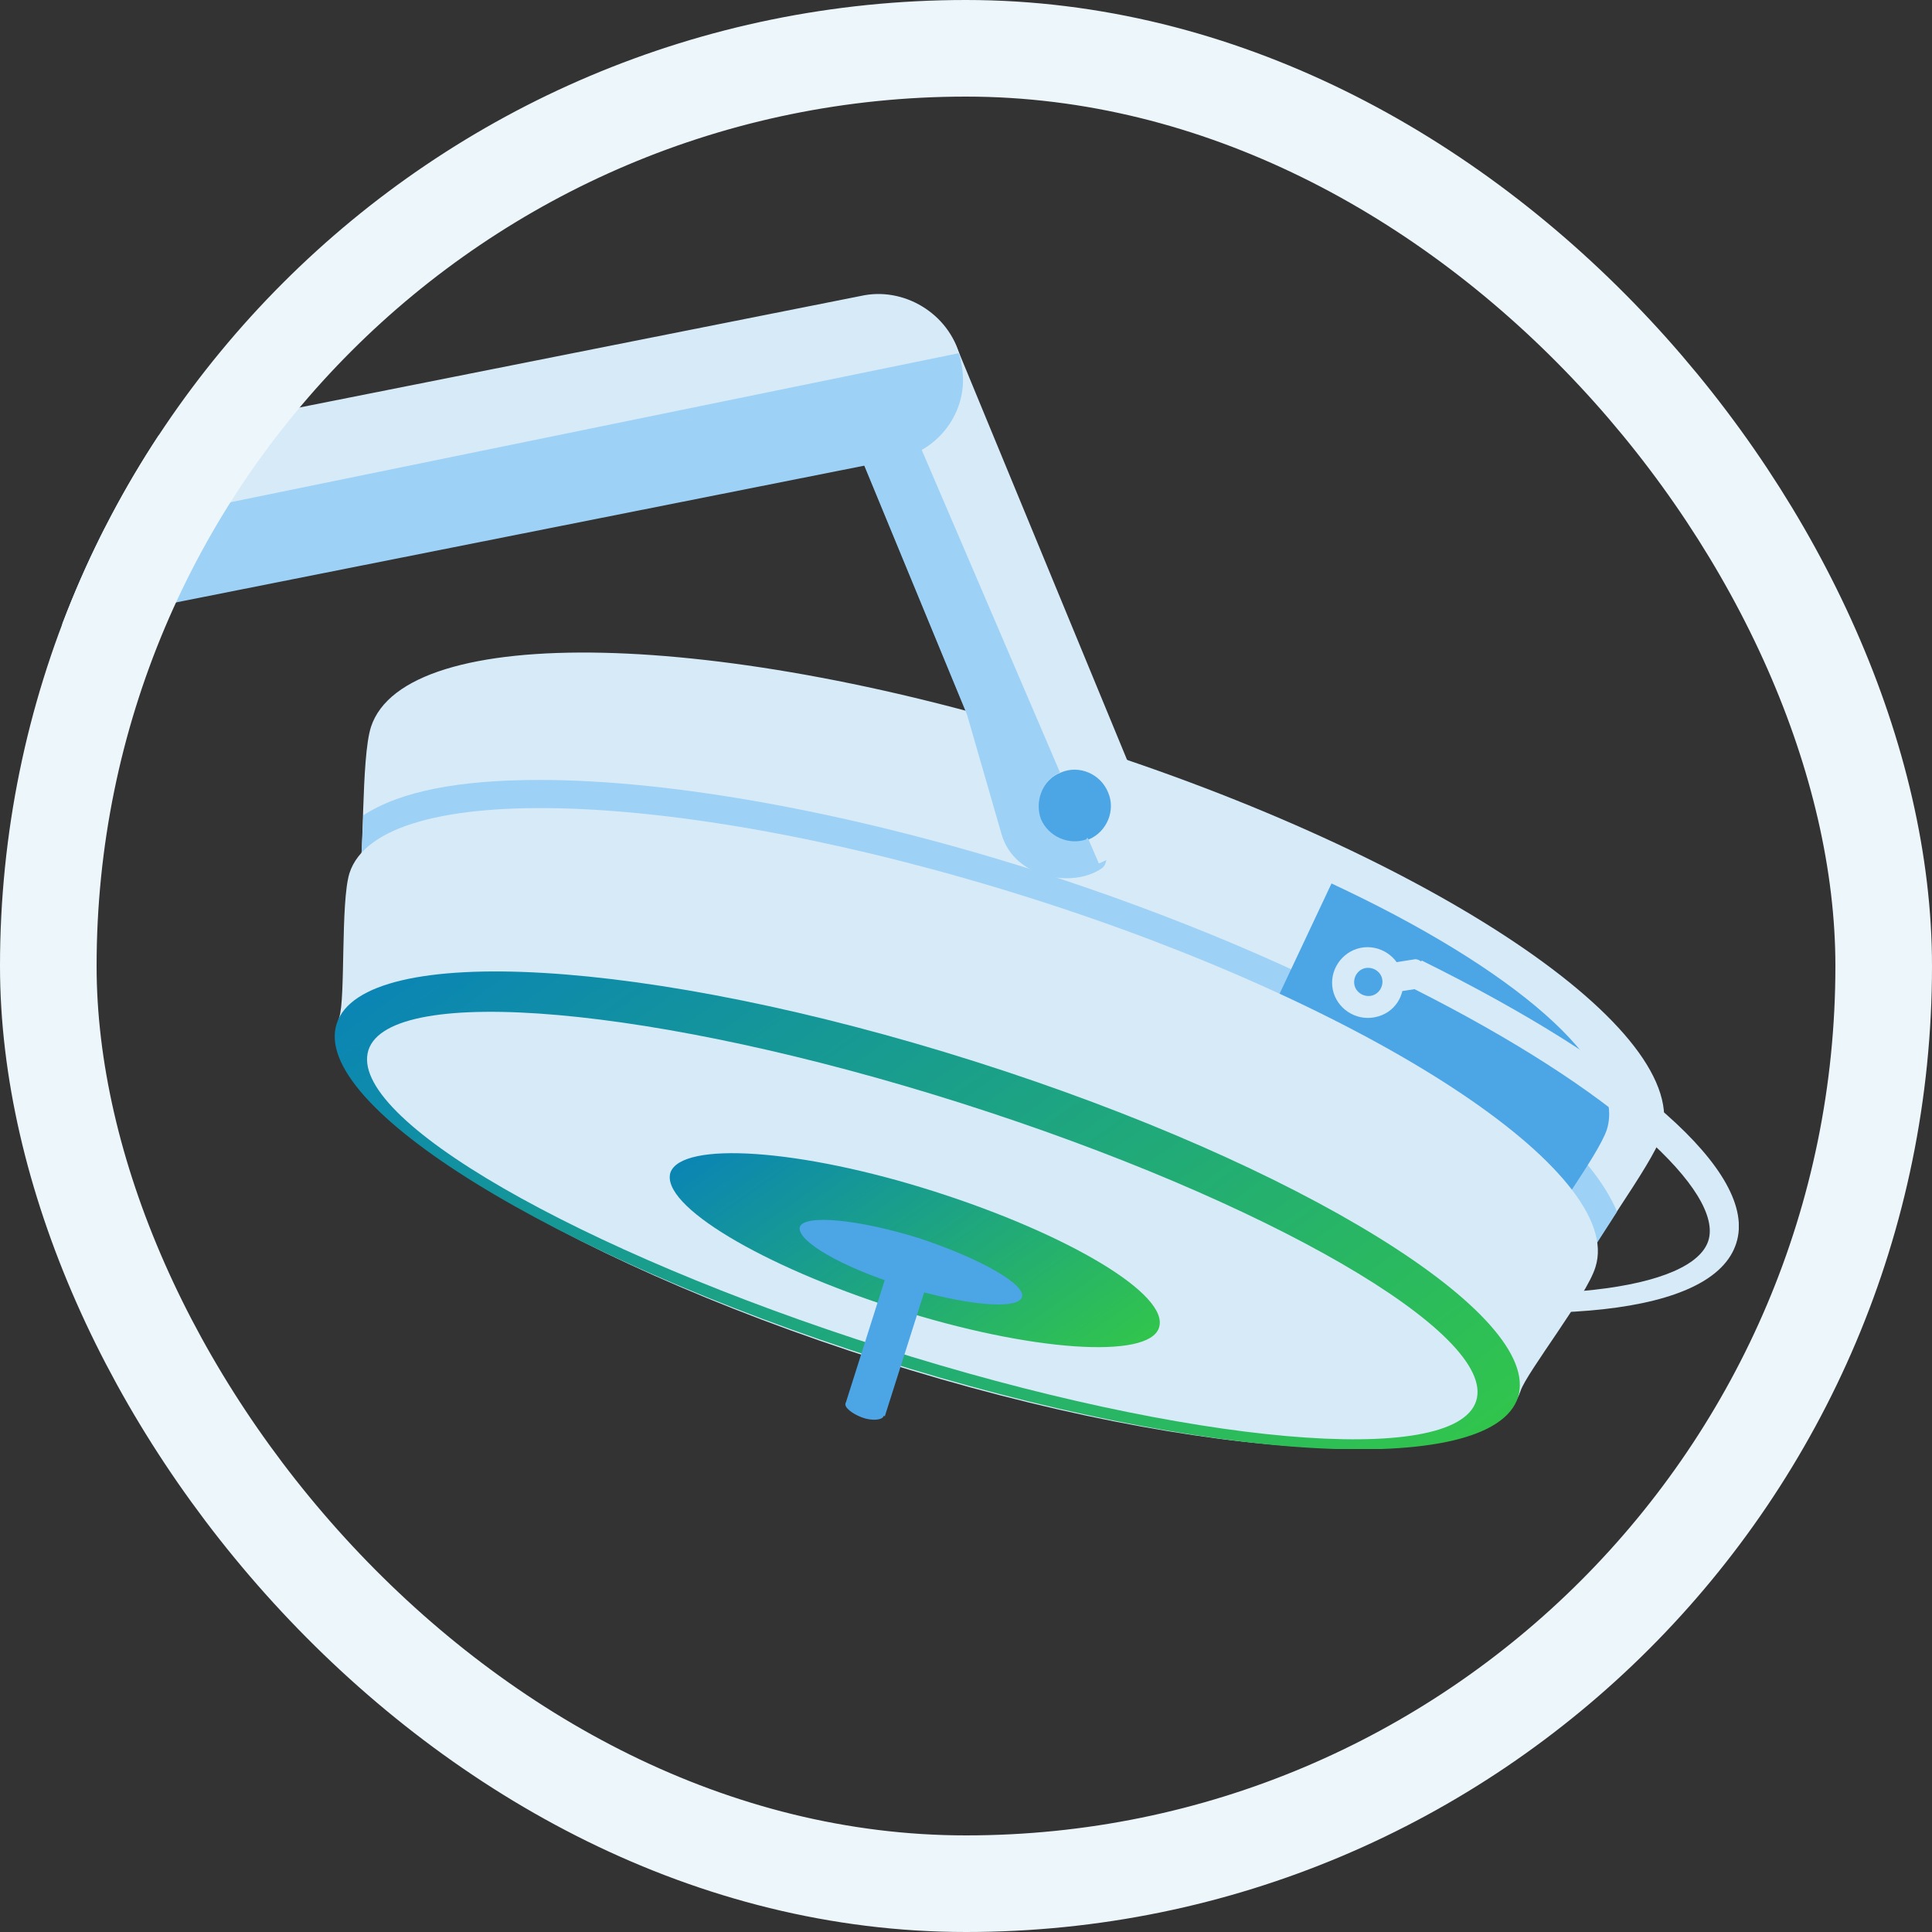 <svg width="60" height="60" viewBox="0 0 60 60" fill="none" xmlns="http://www.w3.org/2000/svg">
<rect x="0" y="0" width="60" height="60" fill="#333333" stroke="none"/>
<g clip-path="url(#clip0_519_36719)">
<g clip-path="url(#clip1_519_36719)">
<path d="M11.521 22.575C11.206 23.555 11.324 26.77 11.127 27.437C10.181 30.377 17.944 35.434 28.426 38.767C38.908 42.099 48.168 42.373 49.114 39.472C49.311 38.806 51.281 36.218 51.596 35.278C52.621 32.024 44.504 26.574 33.431 23.085C22.358 19.517 12.585 19.322 11.521 22.575Z" fill="#D7EAF8"/>
<path d="M32.13 22.223H30.041L31.105 25.908C31.5 27.28 33.312 27.593 34.218 26.966C35.046 26.339 32.13 22.223 32.13 22.223Z" fill="#9DD1F6"/>
<path d="M28.426 38.767C38.908 42.099 48.168 42.373 49.114 39.472C49.193 39.159 49.705 38.453 50.217 37.63C48.681 33.944 40.602 29.75 32.169 27.045C26.495 25.241 20.899 24.222 16.762 24.222C14.24 24.222 12.427 24.575 11.284 25.32C11.245 26.261 11.206 27.123 11.127 27.437C10.181 30.377 17.944 35.434 28.426 38.767Z" fill="#9DD1F6"/>
<path d="M35.795 39.237C41.39 40.217 47.262 40.374 47.813 38.61C47.971 38.061 49.626 35.905 49.902 35.081C50.532 33.082 46.986 30.063 41.351 27.437L35.795 39.237Z" fill="#4CA5E5"/>
<path d="M43.873 30.691C50.257 33.905 53.527 37.042 53.054 38.531C52.581 40.021 48.089 40.727 40.996 39.668L40.839 40.178C48.011 41.315 53.212 40.844 53.921 38.61C54.631 36.414 50.651 33.043 44.149 29.828L43.873 30.691Z" fill="#D7EAF8"/>
<path d="M27.086 9.717C28.11 9.285 29.332 9.795 29.726 10.814L35.243 24.183C35.676 25.202 35.164 26.417 34.14 26.809C33.115 27.241 31.893 26.731 31.499 25.712L25.983 12.343C25.549 11.324 26.022 10.148 27.086 9.717Z" fill="#D7EAF8"/>
<path d="M32.957 23.987C32.366 24.222 32.13 24.888 32.366 25.437C32.603 26.025 33.273 26.261 33.824 26.064C34.376 25.829 34.652 25.163 34.415 24.614C34.179 24.026 33.509 23.752 32.957 23.987Z" fill="#4CA5E5"/>
<path d="M27.48 10.697C26.889 10.932 26.653 11.598 26.85 12.147C27.086 12.696 27.756 12.97 28.308 12.774C28.899 12.539 29.135 11.873 28.899 11.324C28.702 10.736 28.032 10.461 27.48 10.697Z" fill="#9DD1F6"/>
<path d="M44.346 30.181C44.385 30.416 44.306 30.651 44.109 30.691L42.612 30.926C42.454 30.965 42.257 30.808 42.218 30.534C42.178 30.299 42.257 30.063 42.454 30.024L43.952 29.789C44.109 29.789 44.267 29.946 44.346 30.181Z" fill="#D7EAF8"/>
<path d="M43.558 30.299C43.44 29.71 42.848 29.318 42.257 29.436C41.666 29.554 41.272 30.142 41.39 30.73C41.509 31.318 42.1 31.71 42.691 31.592C43.321 31.475 43.676 30.887 43.558 30.299Z" fill="#D7EAF8"/>
<path d="M42.927 30.416C42.888 30.181 42.651 30.024 42.415 30.063C42.178 30.102 42.021 30.338 42.06 30.573C42.1 30.808 42.336 30.965 42.572 30.926C42.809 30.887 42.967 30.651 42.927 30.416Z" fill="#4CA5E5"/>
<path d="M10.851 27.123C10.575 28.025 10.733 31.004 10.536 31.592C9.669 34.258 17.195 39.041 27.323 42.256C37.45 45.47 46.355 45.902 47.222 43.197C47.419 42.609 49.272 40.256 49.547 39.355C50.493 36.414 42.612 31.239 31.933 27.868C21.254 24.496 11.797 24.143 10.851 27.123Z" fill="#D7EAF8"/>
<path d="M30.278 32.965C20.151 29.75 11.284 29.24 10.457 31.788C9.629 34.337 17.195 39.002 27.323 42.217C37.45 45.431 46.316 45.941 47.144 43.393C47.932 40.844 40.405 36.179 30.278 32.965Z" fill="url(#paint0_linear_519_36719)"/>
<path d="M29.845 34.258C20.348 31.239 12.112 30.534 11.442 32.612C10.772 34.729 17.944 38.845 27.441 41.864C36.938 44.882 45.173 45.588 45.843 43.51C46.513 41.432 39.341 37.277 29.845 34.258Z" fill="#D7EAF8"/>
<path d="M29.017 37.002C24.84 35.669 21.175 35.434 20.821 36.414C20.505 37.434 23.658 39.315 27.835 40.648C32.012 41.981 35.676 42.217 35.992 41.236C36.346 40.217 33.194 38.335 29.017 37.002Z" fill="url(#paint1_linear_519_36719)"/>
<path d="M28.544 38.453C26.652 37.865 24.997 37.708 24.84 38.1C24.722 38.531 26.14 39.355 28.032 39.943C29.923 40.531 31.578 40.688 31.736 40.295C31.893 39.904 30.436 39.08 28.544 38.453Z" fill="#4CA5E5"/>
<path d="M26.928 43.549C26.613 43.432 26.298 43.471 26.258 43.589C26.219 43.706 26.456 43.902 26.771 44.02C27.086 44.138 27.401 44.098 27.441 43.981C27.48 43.863 27.244 43.667 26.928 43.549Z" fill="#4EA5E6"/>
<path d="M28.347 39.08C28.032 38.963 27.717 39.002 27.677 39.119L26.259 43.589L27.48 43.981L28.899 39.511C28.899 39.394 28.662 39.198 28.347 39.08Z" fill="#4CA5E5"/>
<path d="M25.983 12.382L31.5 25.751C31.933 26.77 33.115 27.28 34.14 26.849L33.785 26.025C33.233 26.221 32.603 25.947 32.367 25.398C32.13 24.849 32.406 24.222 32.918 23.987L28.111 12.774C27.598 12.892 27.047 12.618 26.85 12.147C26.653 11.637 26.85 11.128 27.283 10.814L26.889 9.834C25.983 10.344 25.549 11.402 25.983 12.382Z" fill="#9DD1F6"/>
<path d="M32.327 25.437C32.564 25.986 33.194 26.261 33.746 26.064L32.879 24.026C32.367 24.261 32.13 24.888 32.327 25.437Z" fill="#4CA5E5"/>
<path d="M26.85 12.147C27.047 12.657 27.599 12.892 28.111 12.774L27.283 10.814C26.85 11.089 26.653 11.637 26.85 12.147Z" fill="#9DD1F6"/>
<path d="M29.845 11.206C30.12 12.618 29.214 13.95 27.835 14.225L-2.547 20.262C-3.966 20.537 -5.305 19.635 -5.581 18.224C-5.857 16.812 -4.951 15.479 -3.532 15.205L26.85 9.168C28.189 8.932 29.569 9.834 29.845 11.206Z" fill="#D7EAF8"/>
<path d="M0.684 17.008C0.251 14.931 -1.798 13.559 -3.887 13.99C-5.975 14.421 -7.354 16.46 -6.921 18.537C-6.488 20.615 -4.438 21.987 -2.35 21.556C-0.261 21.164 1.118 19.125 0.684 17.008Z" fill="#D7EAF8"/>
<path d="M0.211 19.753L27.835 14.264C29.253 13.99 30.16 12.618 29.845 11.245C29.845 11.167 29.805 11.05 29.766 10.971L0.645 16.93C0.645 16.969 0.684 16.969 0.684 17.009C0.881 17.989 0.684 18.969 0.211 19.753Z" fill="#9DD1F6"/>
<path d="M-2.35 21.556C-1.247 21.321 -0.34 20.654 0.211 19.753C0.684 18.969 0.881 17.989 0.684 17.009C0.684 16.969 0.684 16.969 0.645 16.93L-1.641 17.401C-1.641 17.44 -1.641 17.44 -1.601 17.479C-1.444 18.302 -1.956 19.086 -2.783 19.282C-3.611 19.439 -4.399 18.93 -4.596 18.106V18.067L-6.882 18.537V18.577C-6.488 20.654 -4.438 21.987 -2.35 21.556Z" fill="#9DD1F6"/>
</g>
</g>
<rect x="1.5" y="1.5" width="57" height="57" rx="28.5" stroke="#EDF7FB" stroke-width="3"/>
<defs>
<linearGradient id="paint0_linear_519_36719" x1="10.395" y1="30.169" x2="29.726" y2="57.133" gradientUnits="userSpaceOnUse">
<stop stop-color="#0983B8"/>
<stop offset="1" stop-color="#32C64A"/>
</linearGradient>
<linearGradient id="paint1_linear_519_36719" x1="20.799" y1="35.814" x2="28.596" y2="46.895" gradientUnits="userSpaceOnUse">
<stop stop-color="#0983B8"/>
<stop offset="1" stop-color="#32C64A"/>
</linearGradient>
<clipPath id="clip0_519_36719">
<rect width="60" height="60" rx="30" fill="white"/>
</clipPath>
<clipPath id="clip1_519_36719">
<rect width="61" height="65" fill="white" transform="translate(-7 -20)"/>
</clipPath>
</defs>
</svg>
